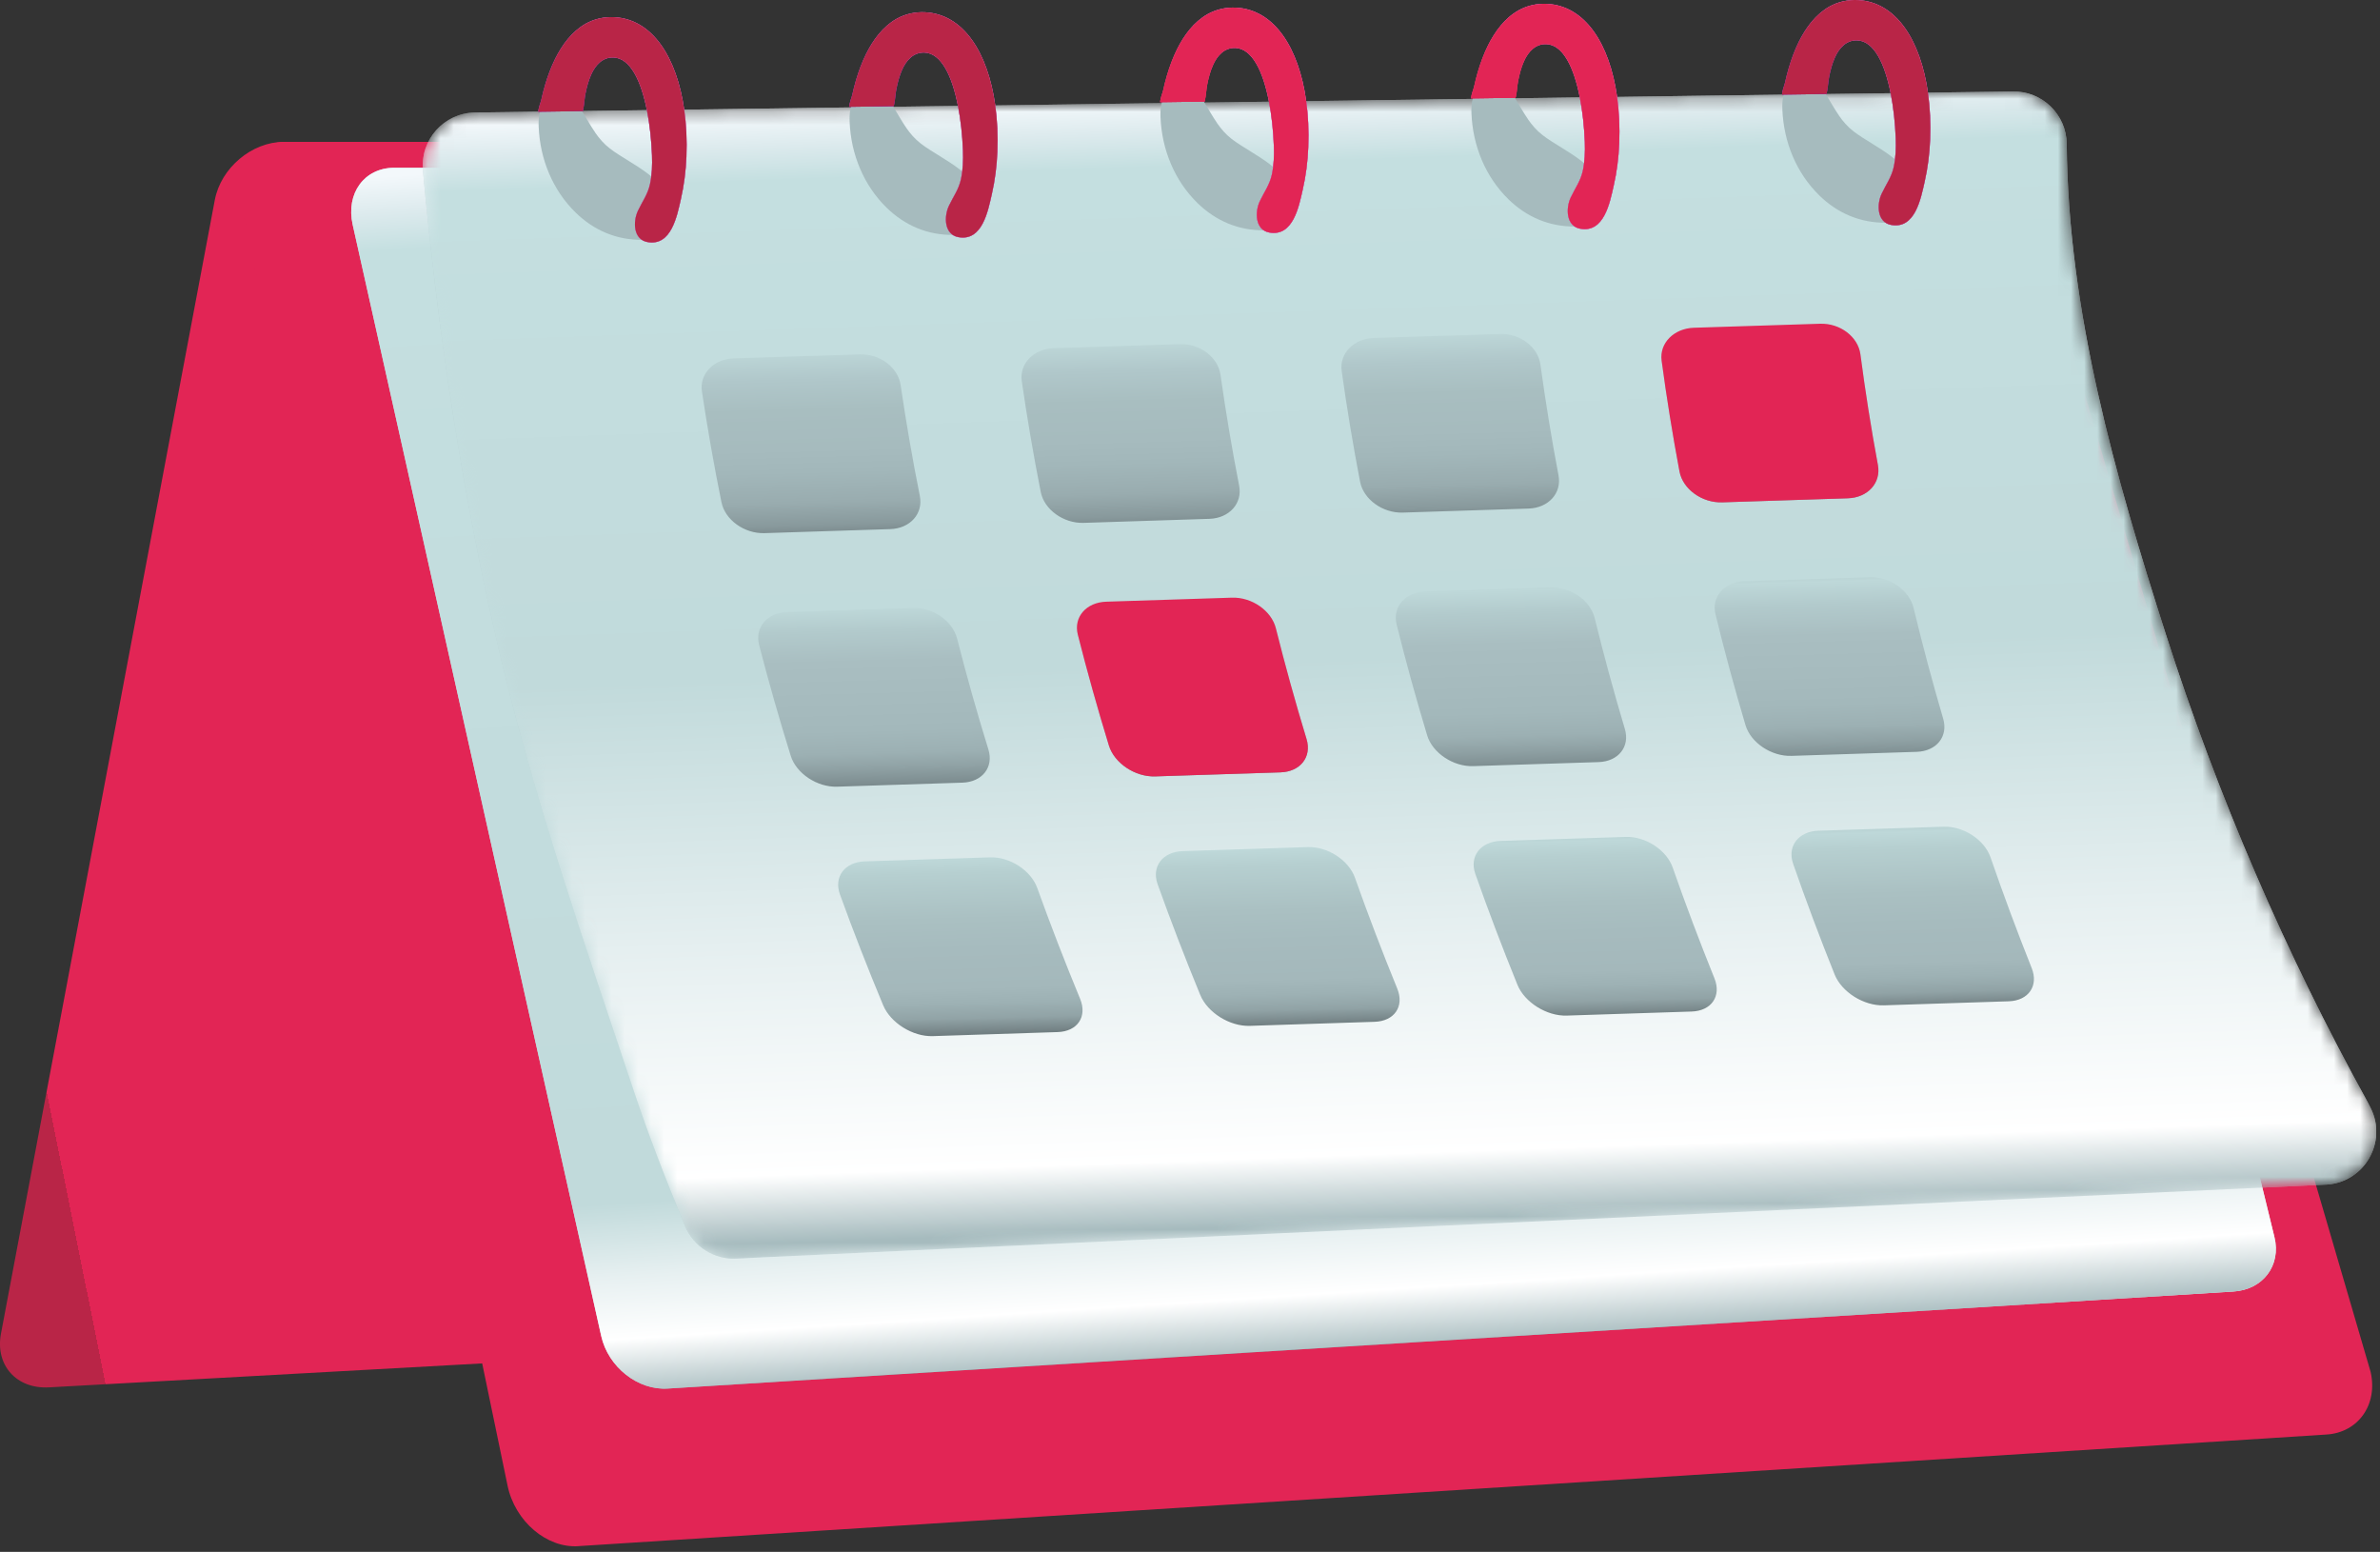 <svg width="181" height="118" viewBox="0 0 181 118" fill="none" xmlns="http://www.w3.org/2000/svg">
<rect x="0" y="0" width="181" height="118" fill="#333333" stroke="none"/>
<g clip-path="url(#clip0_489_1648)">
<path d="M3.761 105.491L139.859 97.965C142.335 97.835 144.639 95.944 145.005 93.741L152.339 14.859C152.712 12.64 151.056 10.829 148.64 10.814L21.564 10.786C19.137 10.798 16.797 12.775 16.337 15.201L0.073 101.414C-0.379 103.822 1.272 105.646 3.76 105.491H3.761Z" fill="url(#paint0_linear_489_1648)"/>
<path d="M44.009 117.564L176.926 109.08C179.348 108.932 180.852 106.801 180.287 104.318L154.278 15.379C153.712 12.876 151.291 10.833 148.87 10.819L21.782 10.787C19.361 10.801 17.856 13.03 18.421 15.764L38.601 112.97C39.167 115.685 41.588 117.742 44.009 117.567V117.564Z" fill="url(#paint1_linear_489_1648)"/>
<path d="M50.786 105.584L169.825 98.208C172.093 98.08 173.503 96.227 172.972 94.069L154.072 16.748C153.543 14.573 151.274 12.797 149.006 12.784L29.967 12.756C27.699 12.768 26.289 14.706 26.82 17.083L45.721 101.588C46.25 103.949 48.52 105.737 50.788 105.584H50.786Z" fill="url(#paint2_linear_489_1648)"/>
<path d="M50.787 105.584L169.826 98.208C172.094 98.08 173.504 96.228 172.973 94.069L154.073 16.748C153.544 14.573 151.275 12.797 149.007 12.784L29.968 12.756C27.7 12.768 26.29 14.706 26.821 17.083L45.722 101.588C46.251 103.949 48.52 105.738 50.789 105.584H50.787Z" fill="url(#paint3_linear_489_1648)"/>
<mask id="mask0_489_1648" style="mask-type:luminance" maskUnits="userSpaceOnUse" x="32" y="6" width="149" height="90">
<path d="M56.094 95.696L176.966 90.073C179.841 89.872 181.583 86.806 180.284 84.235C180.181 84.032 180.107 83.885 180.069 83.817C173.826 72.54 168.637 60.48 164.71 48.222C160.86 36.202 157.276 23.685 157.175 10.951C157.157 8.709 155.309 6.914 153.068 6.957L36.101 8.555C33.763 8.6 31.951 10.616 32.162 12.946C33.266 25.098 35.157 37.655 37.963 49.535C40.639 60.87 44.507 71.88 48.185 82.915C49.338 86.374 50.685 89.814 52.085 93.206C52.749 94.812 54.361 95.817 56.096 95.696H56.094Z" fill="white"/>
</mask>
<g mask="url(#mask0_489_1648)">
<path d="M56.094 95.696L176.966 90.073C179.841 89.872 181.583 86.806 180.284 84.235C180.181 84.032 180.107 83.885 180.069 83.817C173.826 72.54 168.637 60.48 164.71 48.222C160.86 36.202 157.276 23.685 157.175 10.951C157.157 8.709 155.309 6.914 153.068 6.957L36.101 8.555C33.763 8.6 31.951 10.616 32.162 12.946C33.266 25.098 35.157 37.655 37.963 49.535C40.639 60.87 44.507 71.88 48.185 82.915C49.338 86.374 50.685 89.814 52.085 93.206C52.749 94.812 54.361 95.817 56.096 95.696H56.094Z" fill="url(#paint4_radial_489_1648)"/>
<path d="M56.094 95.696L176.966 90.073C179.841 89.872 181.583 86.806 180.284 84.235C180.181 84.032 180.107 83.885 180.069 83.817C173.826 72.54 168.637 60.48 164.71 48.222C160.86 36.202 157.276 23.685 157.175 10.951C157.157 8.709 155.309 6.914 153.068 6.957L36.101 8.555C33.763 8.6 31.951 10.616 32.162 12.946C33.266 25.098 35.157 37.655 37.963 49.535C40.639 60.87 44.507 71.88 48.185 82.915C49.338 86.374 50.685 89.814 52.085 93.206C52.749 94.812 54.361 95.817 56.096 95.696H56.094Z" fill="url(#paint5_linear_489_1648)"/>
</g>
<path d="M130.961 38.197C134.15 38.094 137.34 37.991 140.529 37.889C142.052 37.84 143.066 36.711 142.818 35.367C142.297 32.554 141.853 29.747 141.486 26.948C141.31 25.61 139.949 24.568 138.422 24.617C135.223 24.719 132.025 24.821 128.827 24.922C127.3 24.971 126.188 26.092 126.368 27.43C126.744 30.23 127.198 33.039 127.727 35.851C127.98 37.195 129.439 38.245 130.961 38.195V38.197ZM103.436 36.632C102.893 33.818 102.426 31.009 102.036 28.207C101.85 26.869 102.956 25.747 104.482 25.698C107.679 25.596 110.878 25.494 114.075 25.392C115.603 25.343 116.969 26.386 117.151 27.724C117.534 30.525 117.992 33.334 118.526 36.147C118.781 37.49 117.773 38.62 116.249 38.669C113.06 38.771 109.871 38.874 106.682 38.976C105.16 39.025 103.695 37.975 103.436 36.631V36.632ZM79.15 37.412C78.593 34.597 78.112 31.788 77.707 28.983C77.514 27.645 78.614 26.522 80.14 26.473C83.338 26.371 86.535 26.269 89.732 26.167C91.26 26.118 92.63 27.161 92.82 28.5C93.216 31.303 93.688 34.113 94.237 36.927C94.5 38.27 93.497 39.401 91.974 39.45C88.785 39.552 85.597 39.655 82.408 39.757C80.887 39.806 79.416 38.755 79.15 37.411V37.412ZM54.868 38.193C54.296 35.378 53.801 32.566 53.382 29.762C53.182 28.423 54.277 27.299 55.803 27.25C58.999 27.148 62.197 27.046 65.394 26.944C66.921 26.896 68.297 27.94 68.494 29.279C68.903 32.083 69.39 34.894 69.954 37.709C70.222 39.052 69.226 40.183 67.704 40.232C64.516 40.334 61.328 40.437 58.14 40.539C56.619 40.588 55.143 39.538 54.87 38.193H54.868ZM136.231 57.475C139.409 57.373 142.587 57.27 145.766 57.168C147.284 57.119 148.174 55.989 147.78 54.646C146.953 51.833 146.202 49.026 145.53 46.227C145.208 44.889 143.734 43.847 142.211 43.896C139.023 43.998 135.837 44.1 132.65 44.201C131.129 44.249 130.139 45.371 130.465 46.708C131.146 49.509 131.906 52.317 132.743 55.13C133.141 56.474 134.715 57.524 136.233 57.474L136.231 57.475ZM108.535 55.911C107.684 53.097 106.911 50.288 106.215 47.486C105.882 46.148 106.866 45.026 108.388 44.977C111.575 44.875 114.761 44.773 117.948 44.671C119.47 44.622 120.949 45.665 121.278 47.003C121.965 49.804 122.729 52.613 123.571 55.426C123.972 56.769 123.088 57.899 121.57 57.948C118.392 58.05 115.214 58.153 112.036 58.255C110.519 58.304 108.94 57.253 108.534 55.91L108.535 55.911ZM84.333 56.691C83.468 53.876 82.681 51.066 81.97 48.262C81.631 46.923 82.609 45.8 84.13 45.752C87.316 45.65 90.502 45.548 93.689 45.446C95.211 45.397 96.697 46.44 97.031 47.779C97.733 50.582 98.511 53.391 99.367 56.205C99.775 57.549 98.897 58.68 97.379 58.729C94.202 58.831 91.025 58.934 87.847 59.036C86.331 59.085 84.746 58.034 84.333 56.69V56.691ZM60.136 57.472C59.257 54.657 58.456 51.845 57.731 49.041C57.384 47.702 58.356 46.578 59.878 46.529C63.063 46.427 66.249 46.325 69.434 46.223C70.956 46.174 72.446 47.219 72.788 48.557C73.504 51.362 74.296 54.172 75.168 56.987C75.583 58.331 74.709 59.462 73.193 59.511C70.016 59.613 66.84 59.716 63.662 59.818C62.146 59.867 60.556 58.816 60.136 57.472ZM143.259 76.443C146.427 76.341 149.594 76.238 152.762 76.136C154.275 76.087 155.047 74.957 154.513 73.614C153.391 70.801 152.348 67.994 151.382 65.194C150.92 63.857 149.337 62.815 147.82 62.864C144.643 62.965 141.467 63.068 138.291 63.169C136.774 63.217 135.902 64.339 136.367 65.676C137.342 68.477 138.394 71.285 139.524 74.098C140.064 75.441 141.747 76.492 143.259 76.442V76.443ZM115.401 74.879C114.257 72.065 113.19 69.256 112.2 66.454C111.728 65.116 112.594 63.993 114.111 63.945C117.287 63.843 120.463 63.74 123.639 63.639C125.155 63.59 126.744 64.633 127.212 65.971C128.192 68.772 129.25 71.581 130.386 74.394C130.927 75.737 130.161 76.867 128.648 76.915C125.481 77.017 122.314 77.121 119.146 77.223C117.634 77.272 115.946 76.221 115.4 74.878L115.401 74.879ZM91.281 75.659C90.123 72.844 89.04 70.034 88.037 67.23C87.558 65.891 88.418 64.768 89.935 64.72C93.111 64.618 96.286 64.516 99.462 64.413C100.979 64.365 102.572 65.408 103.047 66.747C104.042 69.55 105.113 72.359 106.263 75.173C106.812 76.517 106.051 77.648 104.539 77.696C101.373 77.798 98.206 77.902 95.04 78.004C93.528 78.052 91.834 77.002 91.281 75.657V75.659ZM67.165 76.439C65.991 73.624 64.895 70.813 63.878 68.008C63.392 66.67 64.248 65.546 65.763 65.497C68.938 65.395 72.113 65.293 75.287 65.191C76.804 65.142 78.404 66.187 78.886 67.525C79.895 70.33 80.982 73.14 82.146 75.955C82.701 77.299 81.947 78.43 80.435 78.478C77.268 78.581 74.103 78.684 70.936 78.786C69.426 78.835 67.726 77.784 67.166 76.439H67.165Z" fill="url(#paint6_linear_489_1648)"/>
<path d="M139.849 8.775C139.512 8.288 139.223 7.761 138.898 7.23C138.777 7.032 138.655 6.832 138.579 6.613C138.534 6.481 138.504 6.341 138.426 6.225C138.218 5.914 137.771 5.903 137.399 5.944C135.917 6.103 135.491 6.933 135.55 8.347C135.652 10.798 136.612 13.153 138.362 14.863C139.759 16.226 141.486 16.957 143.443 16.936C143.812 16.932 144.19 16.901 144.526 16.751C145.201 16.448 145.597 15.684 145.597 14.944C145.597 12.279 142.688 11.31 140.967 9.992C140.508 9.639 140.156 9.225 139.845 8.777L139.849 8.775Z" fill="url(#paint7_radial_489_1648)"/>
<path d="M135.75 6.297C135.833 5.919 135.927 5.542 136.037 5.171C136.239 4.485 136.489 3.811 136.807 3.168C137.338 2.105 138.083 1.087 139.136 0.497C139.802 0.126 140.56 -0.037 141.32 0.006C144.236 0.173 146.062 3.096 146.621 7.044C146.782 8.168 146.84 9.377 146.789 10.629C146.745 11.708 146.609 12.783 146.369 13.836C146.078 15.117 145.643 17.445 143.816 17.103C142.737 16.902 142.717 15.537 143.1 14.726C143.43 14.026 143.845 13.482 144.015 12.707C144.171 11.989 144.197 11.246 144.169 10.512C144.125 9.371 144.002 8.174 143.784 7.082C143.348 4.881 142.534 3.108 141.234 3.069C140.396 3.044 139.853 3.67 139.54 4.382C139.335 4.841 139.207 5.334 139.109 5.825C139.026 6.233 139.022 6.656 138.927 7.062C138.92 7.091 138.913 7.121 138.905 7.148L135.526 7.195C135.526 6.907 135.7 6.523 135.75 6.295V6.297Z" fill="#B92547"/>
<path d="M135.75 6.297C135.833 5.919 135.927 5.542 136.037 5.171C136.239 4.485 136.489 3.811 136.807 3.168C137.338 2.105 138.083 1.087 139.136 0.497C139.802 0.126 140.56 -0.037 141.32 0.006C144.236 0.173 146.062 3.096 146.621 7.044C146.782 8.168 146.84 9.377 146.789 10.629C146.745 11.708 146.609 12.783 146.369 13.836C146.078 15.117 145.643 17.445 143.816 17.103C142.737 16.902 142.717 15.537 143.1 14.726C143.43 14.026 143.845 13.482 144.015 12.707C144.171 11.989 144.197 11.246 144.169 10.512C144.125 9.371 144.002 8.174 143.784 7.082C143.348 4.881 142.534 3.108 141.234 3.069C140.396 3.044 139.853 3.67 139.54 4.382C139.335 4.841 139.207 5.334 139.109 5.825C139.026 6.233 139.022 6.656 138.927 7.062C138.92 7.091 138.913 7.121 138.905 7.148L135.526 7.195C135.526 6.907 135.7 6.523 135.75 6.295V6.297Z" fill="url(#paint8_radial_489_1648)"/>
<path d="M135.75 6.297C135.833 5.919 135.927 5.542 136.037 5.171C136.239 4.485 136.489 3.811 136.807 3.168C137.338 2.105 138.083 1.087 139.136 0.497C139.802 0.126 140.56 -0.037 141.32 0.006C144.236 0.173 146.062 3.096 146.621 7.044C146.782 8.168 146.84 9.377 146.789 10.629C146.745 11.708 146.609 12.783 146.369 13.836C146.078 15.117 145.643 17.445 143.816 17.103C142.737 16.902 142.717 15.537 143.1 14.726C143.43 14.026 143.845 13.482 144.015 12.707C144.171 11.989 144.197 11.246 144.169 10.512C144.125 9.371 144.002 8.174 143.784 7.082C143.348 4.881 142.534 3.108 141.234 3.069C140.396 3.044 139.853 3.67 139.54 4.382C139.335 4.841 139.207 5.334 139.109 5.825C139.026 6.233 139.022 6.656 138.927 7.062C138.92 7.091 138.913 7.121 138.905 7.148L135.526 7.195C135.526 6.907 135.7 6.523 135.75 6.295V6.297Z" fill="#B92547"/>
<path d="M116.203 9.064C115.866 8.576 115.578 8.049 115.253 7.518C115.132 7.32 115.009 7.121 114.933 6.901C114.888 6.77 114.859 6.629 114.78 6.513C114.573 6.202 114.125 6.192 113.754 6.232C112.271 6.391 111.845 7.222 111.905 8.635C112.007 11.086 112.967 13.442 114.716 15.151C116.113 16.515 117.84 17.246 119.797 17.224C120.166 17.221 120.545 17.19 120.881 17.039C121.556 16.736 121.951 15.972 121.951 15.233C121.951 12.567 119.042 11.599 117.321 10.28C116.862 9.928 116.511 9.513 116.2 9.065L116.203 9.064Z" fill="url(#paint9_radial_489_1648)"/>
<path d="M112.105 6.585C112.188 6.207 112.281 5.831 112.392 5.459C112.593 4.773 112.844 4.099 113.162 3.456C113.692 2.394 114.438 1.375 115.491 0.785C116.156 0.414 116.915 0.251 117.674 0.294C120.59 0.461 122.417 3.385 122.976 7.332C123.136 8.456 123.194 9.665 123.143 10.917C123.099 11.996 122.964 13.071 122.723 14.124C122.432 15.405 121.998 17.733 120.17 17.391C119.091 17.19 119.071 15.825 119.455 15.014C119.784 14.314 120.2 13.77 120.37 12.995C120.525 12.277 120.551 11.534 120.524 10.8C120.48 9.659 120.356 8.462 120.138 7.37C119.703 5.169 118.888 3.396 117.589 3.357C116.751 3.332 116.207 3.958 115.894 4.67C115.69 5.129 115.562 5.622 115.463 6.113C115.38 6.521 115.377 6.944 115.282 7.35C115.275 7.379 115.267 7.409 115.259 7.436L111.88 7.483C111.88 7.195 112.055 6.811 112.105 6.583V6.585Z" fill="#B92547"/>
<path d="M112.105 6.585C112.188 6.207 112.281 5.831 112.392 5.459C112.593 4.773 112.844 4.099 113.162 3.456C113.692 2.394 114.438 1.375 115.491 0.785C116.156 0.414 116.915 0.251 117.674 0.294C120.59 0.461 122.417 3.385 122.976 7.332C123.136 8.456 123.194 9.665 123.143 10.917C123.099 11.996 122.964 13.071 122.723 14.124C122.432 15.405 121.998 17.733 120.17 17.391C119.091 17.19 119.071 15.825 119.455 15.014C119.784 14.314 120.2 13.77 120.37 12.995C120.525 12.277 120.551 11.534 120.524 10.8C120.48 9.659 120.356 8.462 120.138 7.37C119.703 5.169 118.888 3.396 117.589 3.357C116.751 3.332 116.207 3.958 115.894 4.67C115.69 5.129 115.562 5.622 115.463 6.113C115.38 6.521 115.377 6.944 115.282 7.35C115.275 7.379 115.267 7.409 115.259 7.436L111.88 7.483C111.88 7.195 112.055 6.811 112.105 6.583V6.585Z" fill="url(#paint10_radial_489_1648)"/>
<path d="M112.105 6.585C112.188 6.207 112.281 5.831 112.392 5.459C112.593 4.773 112.844 4.099 113.162 3.456C113.692 2.394 114.438 1.375 115.491 0.785C116.156 0.414 116.915 0.251 117.674 0.294C120.59 0.461 122.417 3.385 122.976 7.332C123.136 8.456 123.194 9.665 123.143 10.917C123.099 11.996 122.964 13.071 122.723 14.124C122.432 15.405 121.998 17.733 120.17 17.391C119.091 17.19 119.071 15.825 119.455 15.014C119.784 14.314 120.2 13.77 120.37 12.995C120.525 12.277 120.551 11.534 120.524 10.8C120.48 9.659 120.356 8.462 120.138 7.37C119.703 5.169 118.888 3.396 117.589 3.357C116.751 3.332 116.207 3.958 115.894 4.67C115.69 5.129 115.562 5.622 115.463 6.113C115.38 6.521 115.377 6.944 115.282 7.35C115.275 7.379 115.267 7.409 115.259 7.436L111.88 7.483C111.88 7.195 112.055 6.811 112.105 6.583V6.585Z" fill="url(#paint11_radial_489_1648)"/>
<path d="M92.556 9.352C92.219 8.864 91.93 8.337 91.605 7.807C91.484 7.609 91.362 7.409 91.286 7.19C91.241 7.058 91.211 6.918 91.133 6.801C90.925 6.491 90.478 6.48 90.106 6.52C88.624 6.679 88.198 7.51 88.257 8.924C88.359 11.373 89.32 13.73 91.069 15.439C92.466 16.803 94.193 17.534 96.15 17.513C96.519 17.509 96.897 17.478 97.233 17.327C97.909 17.025 98.304 16.261 98.304 15.521C98.304 12.855 95.395 11.887 93.674 10.569C93.215 10.216 92.863 9.802 92.552 9.353L92.556 9.352Z" fill="url(#paint12_radial_489_1648)"/>
<path d="M88.457 6.874C88.54 6.495 88.634 6.119 88.744 5.748C88.946 5.062 89.196 4.388 89.514 3.744C90.045 2.682 90.79 1.664 91.843 1.074C92.509 0.702 93.267 0.54 94.027 0.583C96.943 0.75 98.769 3.673 99.328 7.62C99.489 8.744 99.547 9.954 99.496 11.206C99.452 12.285 99.317 13.36 99.076 14.413C98.785 15.693 98.35 18.022 96.523 17.68C95.444 17.478 95.424 16.113 95.807 15.303C96.137 14.602 96.552 14.059 96.722 13.284C96.878 12.566 96.904 11.823 96.876 11.088C96.832 9.948 96.709 8.75 96.491 7.658C96.055 5.458 95.241 3.685 93.941 3.646C93.103 3.621 92.56 4.246 92.247 4.958C92.042 5.418 91.914 5.91 91.816 6.402C91.733 6.81 91.729 7.232 91.634 7.638C91.627 7.668 91.62 7.698 91.612 7.725L88.233 7.771C88.233 7.484 88.407 7.099 88.457 6.872V6.874Z" fill="#B92547"/>
<path d="M88.457 6.874C88.54 6.495 88.634 6.119 88.744 5.747C88.946 5.061 89.196 4.387 89.514 3.744C90.045 2.682 90.79 1.664 91.843 1.074C92.509 0.702 93.267 0.54 94.027 0.582C96.943 0.75 98.769 3.673 99.328 7.62C99.489 8.744 99.547 9.954 99.496 11.206C99.452 12.284 99.317 13.36 99.076 14.412C98.785 15.693 98.35 18.021 96.523 17.68C95.444 17.478 95.424 16.113 95.807 15.303C96.137 14.602 96.552 14.059 96.722 13.284C96.878 12.566 96.904 11.823 96.876 11.088C96.832 9.948 96.709 8.75 96.491 7.658C96.055 5.458 95.241 3.685 93.941 3.646C93.103 3.621 92.56 4.246 92.247 4.958C92.042 5.417 91.914 5.91 91.816 6.401C91.733 6.81 91.729 7.232 91.634 7.638C91.627 7.668 91.62 7.697 91.612 7.725L88.233 7.771C88.233 7.484 88.407 7.099 88.457 6.871V6.874Z" fill="url(#paint13_radial_489_1648)"/>
<path d="M88.457 6.874C88.54 6.495 88.634 6.119 88.744 5.747C88.946 5.061 89.196 4.387 89.514 3.744C90.045 2.682 90.79 1.664 91.843 1.074C92.509 0.702 93.267 0.54 94.027 0.582C96.943 0.75 98.769 3.673 99.328 7.62C99.489 8.744 99.547 9.954 99.496 11.206C99.452 12.284 99.317 13.36 99.076 14.412C98.785 15.693 98.35 18.021 96.523 17.68C95.444 17.478 95.424 16.113 95.807 15.303C96.137 14.602 96.552 14.059 96.722 13.284C96.878 12.566 96.904 11.823 96.876 11.088C96.832 9.948 96.709 8.75 96.491 7.658C96.055 5.458 95.241 3.685 93.941 3.646C93.103 3.621 92.56 4.246 92.247 4.958C92.042 5.417 91.914 5.91 91.816 6.401C91.733 6.81 91.729 7.232 91.634 7.638C91.627 7.668 91.62 7.697 91.612 7.725L88.233 7.771C88.233 7.484 88.407 7.099 88.457 6.871V6.874Z" fill="url(#paint14_radial_489_1648)"/>
<path d="M68.913 9.703C68.576 9.216 68.288 8.689 67.963 8.158C67.842 7.96 67.719 7.76 67.643 7.541C67.598 7.409 67.569 7.269 67.49 7.153C67.283 6.842 66.835 6.831 66.464 6.872C64.981 7.031 64.555 7.861 64.615 9.275C64.717 11.726 65.677 14.082 67.426 15.79C68.823 17.154 70.55 17.885 72.507 17.864C72.876 17.859 73.255 17.829 73.591 17.679C74.266 17.376 74.661 16.612 74.661 15.872C74.661 13.207 71.752 12.238 70.031 10.92C69.572 10.567 69.221 10.153 68.91 9.704L68.913 9.703Z" fill="url(#paint15_radial_489_1648)"/>
<path d="M64.812 7.226C64.896 6.847 64.989 6.471 65.1 6.099C65.302 5.413 65.552 4.739 65.87 4.096C66.4 3.034 67.146 2.015 68.198 1.425C68.864 1.054 69.623 0.891 70.382 0.934C73.298 1.101 75.125 4.025 75.684 7.972C75.844 9.096 75.902 10.305 75.851 11.557C75.807 12.636 75.672 13.711 75.431 14.764C75.14 16.045 74.706 18.373 72.878 18.032C71.799 17.83 71.779 16.465 72.162 15.654C72.492 14.954 72.908 14.411 73.078 13.636C73.233 12.918 73.259 12.175 73.232 11.44C73.188 10.299 73.064 9.102 72.846 8.01C72.411 5.81 71.596 4.037 70.297 3.997C69.459 3.972 68.915 4.598 68.602 5.31C68.398 5.769 68.27 6.262 68.171 6.753C68.088 7.161 68.085 7.584 67.99 7.99C67.983 8.019 67.975 8.049 67.967 8.076L64.588 8.123C64.588 7.836 64.763 7.451 64.812 7.223V7.226Z" fill="#B92547"/>
<path d="M64.812 7.225C64.896 6.847 64.989 6.47 65.1 6.099C65.302 5.413 65.552 4.739 65.87 4.096C66.4 3.033 67.146 2.015 68.198 1.425C68.864 1.054 69.623 0.891 70.382 0.934C73.298 1.101 75.125 4.024 75.684 7.972C75.844 9.096 75.902 10.305 75.851 11.557C75.807 12.636 75.672 13.711 75.431 14.764C75.14 16.044 74.706 18.373 72.878 18.031C71.799 17.829 71.779 16.465 72.162 15.654C72.492 14.954 72.908 14.41 73.078 13.635C73.233 12.917 73.259 12.174 73.232 11.44C73.188 10.299 73.064 9.102 72.846 8.01C72.411 5.809 71.596 4.036 70.297 3.997C69.459 3.972 68.915 4.598 68.602 5.31C68.398 5.769 68.27 6.262 68.171 6.753C68.088 7.161 68.085 7.584 67.99 7.99C67.983 8.019 67.975 8.049 67.967 8.076L64.588 8.123C64.588 7.835 64.763 7.451 64.812 7.223V7.225Z" fill="url(#paint16_radial_489_1648)"/>
<path d="M64.812 7.225C64.896 6.847 64.989 6.47 65.1 6.099C65.302 5.413 65.552 4.739 65.87 4.096C66.4 3.033 67.146 2.015 68.198 1.425C68.864 1.054 69.623 0.891 70.382 0.934C73.298 1.101 75.125 4.024 75.684 7.972C75.844 9.096 75.902 10.305 75.851 11.557C75.807 12.636 75.672 13.711 75.431 14.764C75.14 16.044 74.706 18.373 72.878 18.031C71.799 17.829 71.779 16.465 72.162 15.654C72.492 14.954 72.908 14.41 73.078 13.635C73.233 12.917 73.259 12.174 73.232 11.44C73.188 10.299 73.064 9.102 72.846 8.01C72.411 5.809 71.596 4.036 70.297 3.997C69.459 3.972 68.915 4.598 68.602 5.31C68.398 5.769 68.27 6.262 68.171 6.753C68.088 7.161 68.085 7.584 67.99 7.99C67.983 8.019 67.975 8.049 67.967 8.076L64.588 8.123C64.588 7.835 64.763 7.451 64.812 7.223V7.225Z" fill="#B92547"/>
<path d="M45.265 10.077C44.928 9.589 44.639 9.062 44.314 8.532C44.193 8.334 44.071 8.134 43.995 7.915C43.95 7.783 43.92 7.643 43.842 7.527C43.634 7.216 43.187 7.205 42.815 7.245C41.333 7.404 40.907 8.235 40.966 9.649C41.068 12.099 42.028 14.455 43.778 16.164C45.175 17.528 46.901 18.259 48.859 18.238C49.228 18.234 49.606 18.203 49.942 18.052C50.617 17.75 51.013 16.986 51.013 16.246C51.013 13.581 48.104 12.612 46.383 11.294C45.924 10.941 45.572 10.527 45.261 10.078L45.265 10.077Z" fill="url(#paint17_radial_489_1648)"/>
<path d="M41.165 7.599C41.248 7.22 41.342 6.844 41.452 6.473C41.654 5.787 41.904 5.113 42.222 4.469C42.753 3.407 43.498 2.389 44.551 1.799C45.217 1.428 45.975 1.265 46.735 1.308C49.651 1.475 51.477 4.398 52.036 8.346C52.197 9.469 52.255 10.679 52.204 11.931C52.16 13.01 52.025 14.085 51.784 15.138C51.493 16.418 51.058 18.747 49.231 18.405C48.152 18.203 48.132 16.838 48.515 16.028C48.845 15.328 49.26 14.784 49.43 14.009C49.586 13.291 49.612 12.548 49.584 11.813C49.541 10.673 49.417 9.475 49.199 8.384C48.763 6.183 47.949 4.41 46.649 4.371C45.812 4.346 45.268 4.971 44.955 5.684C44.75 6.143 44.622 6.635 44.524 7.127C44.441 7.535 44.437 7.957 44.342 8.363C44.335 8.393 44.328 8.423 44.32 8.45L40.941 8.496C40.941 8.209 41.115 7.825 41.165 7.597V7.599Z" fill="#B92547"/>
<path d="M41.164 7.599C41.247 7.22 41.341 6.844 41.451 6.473C41.653 5.787 41.904 5.112 42.221 4.469C42.752 3.407 43.497 2.389 44.55 1.799C45.216 1.427 45.974 1.265 46.734 1.307C49.65 1.475 51.476 4.398 52.035 8.345C52.196 9.469 52.254 10.679 52.203 11.931C52.159 13.009 52.023 14.085 51.783 15.137C51.492 16.418 51.057 18.747 49.23 18.405C48.151 18.203 48.131 16.838 48.514 16.028C48.844 15.327 49.259 14.784 49.429 14.009C49.585 13.291 49.611 12.548 49.583 11.813C49.539 10.673 49.416 9.475 49.198 8.383C48.762 6.183 47.948 4.41 46.648 4.371C45.81 4.346 45.267 4.971 44.954 5.683C44.749 6.143 44.621 6.635 44.523 7.126C44.44 7.535 44.436 7.957 44.341 8.363C44.334 8.393 44.327 8.422 44.319 8.45L40.94 8.496C40.94 8.209 41.114 7.824 41.164 7.596V7.599Z" fill="url(#paint18_radial_489_1648)"/>
<path d="M41.164 7.599C41.247 7.22 41.341 6.844 41.451 6.473C41.653 5.787 41.904 5.112 42.221 4.469C42.752 3.407 43.497 2.389 44.55 1.799C45.216 1.427 45.974 1.265 46.734 1.307C49.65 1.475 51.476 4.398 52.035 8.345C52.196 9.469 52.254 10.679 52.203 11.931C52.159 13.009 52.023 14.085 51.783 15.137C51.492 16.418 51.057 18.747 49.23 18.405C48.151 18.203 48.131 16.838 48.514 16.028C48.844 15.327 49.259 14.784 49.429 14.009C49.585 13.291 49.611 12.548 49.583 11.813C49.539 10.673 49.416 9.475 49.198 8.383C48.762 6.183 47.948 4.41 46.648 4.371C45.81 4.346 45.267 4.971 44.954 5.683C44.749 6.143 44.621 6.635 44.523 7.126C44.44 7.535 44.436 7.957 44.341 8.363C44.334 8.393 44.327 8.422 44.319 8.45L40.94 8.496C40.94 8.209 41.114 7.824 41.164 7.596V7.599Z" fill="#B92547"/>
<path d="M130.961 38.197C134.15 38.094 137.34 37.991 140.529 37.889C142.052 37.84 143.065 36.711 142.817 35.367C142.296 32.554 141.852 29.747 141.486 26.948C141.31 25.61 139.949 24.568 138.421 24.617C135.223 24.719 132.024 24.821 128.827 24.922C127.299 24.971 126.187 26.092 126.368 27.43C126.744 30.23 127.197 33.039 127.727 35.851C127.979 37.195 129.438 38.245 130.961 38.195V38.197ZM84.333 56.691C83.468 53.876 82.681 51.066 81.97 48.262C81.63 46.923 82.608 45.8 84.13 45.752C87.315 45.65 90.502 45.548 93.689 45.446C95.21 45.397 96.696 46.44 97.031 47.779C97.732 50.582 98.511 53.391 99.366 56.205C99.775 57.549 98.896 58.68 97.378 58.729C94.201 58.831 91.024 58.934 87.847 59.036C86.33 59.085 84.746 58.034 84.333 56.69V56.691Z" fill="url(#paint19_linear_489_1648)"/>
</g>
<defs>
<linearGradient id="paint0_linear_489_1648" x1="161.387" y1="40.835" x2="1.535" y2="73.044" gradientUnits="userSpaceOnUse">
<stop stop-color="#E22555"/>
<stop offset="0.18" stop-color="#E22555"/>
<stop offset="0.26" stop-color="#E22555"/>
<stop offset="0.459" stop-color="#E22555"/>
<stop offset="0.459" stop-color="#E22555"/>
<stop offset="0.529" stop-color="#E22555"/>
<stop offset="0.83" stop-color="#E22555"/>
<stop offset="1" stop-color="#E22555"/>
<stop offset="1" stop-color="#B92547"/>
<stop offset="1" stop-color="#B92547"/>
</linearGradient>
<linearGradient id="paint1_linear_489_1648" x1="175.346" y1="46.257" x2="17.757" y2="77.314" gradientUnits="userSpaceOnUse">
<stop stop-color="#E22555"/>
<stop offset="0.18" stop-color="#E22555"/>
<stop offset="0.25" stop-color="#E22555"/>
<stop offset="0.34" stop-color="#E22555"/>
<stop offset="0.44" stop-color="#E22555"/>
<stop offset="0.44" stop-color="#E22555"/>
<stop offset="0.56" stop-color="#E22555"/>
<stop offset="0.69" stop-color="#E22555"/>
<stop offset="0.74" stop-color="#E22555"/>
<stop offset="0.78" stop-color="#E22555"/>
<stop offset="0.915" stop-color="#E22555"/>
<stop offset="0.915" stop-color="#E22555"/>
<stop offset="1" stop-color="#E22555"/>
</linearGradient>
<linearGradient id="paint2_linear_489_1648" x1="168.837" y1="43.065" x2="25.899" y2="71.234" gradientUnits="userSpaceOnUse">
<stop stop-color="#A6BBBE"/>
<stop offset="0.06" stop-color="#ECFCFF"/>
<stop offset="0.09" stop-color="#DEEEF1"/>
<stop offset="0.17" stop-color="#BCCCCF"/>
<stop offset="0.25" stop-color="#A1B0B3"/>
<stop offset="0.35" stop-color="#8B9A9D"/>
<stop offset="0.45" stop-color="#7C8A8D"/>
<stop offset="0.57" stop-color="#738184"/>
<stop offset="0.74" stop-color="#717F82"/>
<stop offset="0.78" stop-color="#738285"/>
<stop offset="0.81" stop-color="#7C8B8E"/>
<stop offset="0.84" stop-color="#8A9C9E"/>
<stop offset="0.87" stop-color="#9EB3B5"/>
<stop offset="0.9" stop-color="#BED8D9"/>
<stop offset="1" stop-color="#A6BBBE"/>
</linearGradient>
<linearGradient id="paint3_linear_489_1648" x1="97.022" y1="9.015" x2="103.112" y2="102.939" gradientUnits="userSpaceOnUse">
<stop stop-color="#F3F8FB"/>
<stop offset="0.03" stop-color="#DCEAED"/>
<stop offset="0.06" stop-color="#C4DFE0"/>
<stop offset="0.84" stop-color="#C1DADB"/>
<stop offset="0.9" stop-color="#E7F0F1"/>
<stop offset="0.95" stop-color="white"/>
<stop offset="1" stop-color="#A6BBBE"/>
</linearGradient>
<radialGradient id="paint4_radial_489_1648" cx="0" cy="0" r="1" gradientUnits="userSpaceOnUse" gradientTransform="translate(245.966 5.61) rotate(180) scale(214.426 214.426)">
<stop offset="0.41" stop-color="#F3F8FB"/>
<stop offset="0.47" stop-color="#DCEAED"/>
<stop offset="0.97" stop-color="#ECFCFF"/>
<stop offset="0.98" stop-color="#BED8D9"/>
<stop offset="1" stop-color="#A6BBBE"/>
</radialGradient>
<linearGradient id="paint5_linear_489_1648" x1="104.958" y1="6.953" x2="107.947" y2="92.817" gradientUnits="userSpaceOnUse">
<stop stop-color="#F3F8FB"/>
<stop offset="0.03" stop-color="#DCEAED"/>
<stop offset="0.06" stop-color="#C4DFE0"/>
<stop offset="0.5" stop-color="#C1DADB"/>
<stop offset="0.75" stop-color="#E7F0F1"/>
<stop offset="0.94" stop-color="white"/>
<stop offset="1" stop-color="#A6BBBE"/>
</linearGradient>
<linearGradient id="paint6_linear_489_1648" x1="107.027" y1="22.39" x2="108.623" y2="80.553" gradientUnits="userSpaceOnUse">
<stop offset="0.05" stop-color="#BED8D9"/>
<stop offset="0.09" stop-color="#B0C7CA"/>
<stop offset="0.13" stop-color="#A8BEC0"/>
<stop offset="0.18" stop-color="#A6BBBE"/>
<stop offset="0.21" stop-color="#A2B7BA"/>
<stop offset="0.25" stop-color="#99ACAF"/>
<stop offset="0.28" stop-color="#88999C"/>
<stop offset="0.3" stop-color="#728083"/>
<stop offset="0.31" stop-color="#717F82"/>
<stop offset="0.39" stop-color="#BED8D9"/>
<stop offset="0.42" stop-color="#B2CACC"/>
<stop offset="0.46" stop-color="#A9BEC1"/>
<stop offset="0.51" stop-color="#A6BBBE"/>
<stop offset="0.55" stop-color="#A3B8BB"/>
<stop offset="0.58" stop-color="#9CB0B3"/>
<stop offset="0.6" stop-color="#8FA1A4"/>
<stop offset="0.62" stop-color="#7D8D90"/>
<stop offset="0.63" stop-color="#717F82"/>
<stop offset="0.72" stop-color="#BED8D9"/>
<stop offset="0.74" stop-color="#B6CFD0"/>
<stop offset="0.8" stop-color="#AAC0C2"/>
<stop offset="0.84" stop-color="#A6BBBE"/>
<stop offset="0.89" stop-color="#A4B8BB"/>
<stop offset="0.91" stop-color="#9DB1B4"/>
<stop offset="0.93" stop-color="#91A3A6"/>
<stop offset="0.94" stop-color="#819194"/>
<stop offset="0.95" stop-color="#717F82"/>
</linearGradient>
<radialGradient id="paint7_radial_489_1648" cx="0" cy="0" r="1" gradientUnits="userSpaceOnUse" gradientTransform="translate(148.46 5.323) rotate(171.32) scale(13.347 13.347)">
<stop offset="0.74" stop-color="#A6BBBE"/>
<stop offset="0.85" stop-color="#A6BBBE"/>
<stop offset="0.98" stop-color="#A6BBBE"/>
</radialGradient>
<radialGradient id="paint8_radial_489_1648" cx="0" cy="0" r="1" gradientUnits="userSpaceOnUse" gradientTransform="translate(137.934 7.225) rotate(180) scale(7.602)">
<stop stop-color="#6125E5"/>
<stop offset="0.92" stop-color="#CF8AFF"/>
</radialGradient>
<radialGradient id="paint9_radial_489_1648" cx="0" cy="0" r="1" gradientUnits="userSpaceOnUse" gradientTransform="translate(124.812 5.606) rotate(171.32) scale(13.347)">
<stop offset="0.74" stop-color="#A6BBBE"/>
<stop offset="0.85" stop-color="#A6BBBE"/>
<stop offset="0.98" stop-color="#A6BBBE"/>
</radialGradient>
<radialGradient id="paint10_radial_489_1648" cx="0" cy="0" r="1" gradientUnits="userSpaceOnUse" gradientTransform="translate(114.287 7.512) rotate(180) scale(7.602 7.602)">
<stop stop-color="#E22555"/>
<stop offset="0.92" stop-color="#CF8AFF"/>
</radialGradient>
<radialGradient id="paint11_radial_489_1648" cx="0" cy="0" r="1" gradientUnits="userSpaceOnUse" gradientTransform="translate(117.584 0.182) rotate(180) scale(7.602 7.602)">
<stop stop-color="#E22555"/>
<stop offset="1" stop-color="#E22555"/>
</radialGradient>
<radialGradient id="paint12_radial_489_1648" cx="0" cy="0" r="1" gradientUnits="userSpaceOnUse" gradientTransform="translate(101.162 5.887) rotate(171.32) scale(13.347 13.347)">
<stop offset="0.74" stop-color="#A6BBBE"/>
<stop offset="0.85" stop-color="#A6BBBE"/>
<stop offset="0.98" stop-color="#A6BBBE"/>
</radialGradient>
<radialGradient id="paint13_radial_489_1648" cx="0" cy="0" r="1" gradientUnits="userSpaceOnUse" gradientTransform="translate(90.64 7.801) rotate(180) scale(7.602 7.602)">
<stop stop-color="#E22555"/>
<stop offset="0.92" stop-color="#CF8AFF"/>
</radialGradient>
<radialGradient id="paint14_radial_489_1648" cx="0" cy="0" r="1" gradientUnits="userSpaceOnUse" gradientTransform="translate(93.937 0.471) rotate(180) scale(7.602 7.602)">
<stop stop-color="#E22555"/>
<stop offset="0.544" stop-color="#E22555"/>
<stop offset="1" stop-color="#E22555"/>
</radialGradient>
<radialGradient id="paint15_radial_489_1648" cx="0" cy="0" r="1" gradientUnits="userSpaceOnUse" gradientTransform="translate(77.515 6.233) rotate(171.32) scale(13.347 13.347)">
<stop offset="0.74" stop-color="#A6BBBE"/>
<stop offset="0.85" stop-color="#A6BBBE"/>
<stop offset="0.98" stop-color="#A6BBBE"/>
</radialGradient>
<radialGradient id="paint16_radial_489_1648" cx="0" cy="0" r="1" gradientUnits="userSpaceOnUse" gradientTransform="translate(66.995 8.153) rotate(180) scale(7.602 7.602)">
<stop stop-color="#6125E5"/>
<stop offset="0.92" stop-color="#CF8AFF"/>
</radialGradient>
<radialGradient id="paint17_radial_489_1648" cx="0" cy="0" r="1" gradientUnits="userSpaceOnUse" gradientTransform="translate(53.865 6.601) rotate(171.32) scale(13.347 13.347)">
<stop offset="0.74" stop-color="#A6BBBE"/>
<stop offset="0.85" stop-color="#A6BBBE"/>
<stop offset="0.98" stop-color="#A6BBBE"/>
</radialGradient>
<radialGradient id="paint18_radial_489_1648" cx="0" cy="0" r="1" gradientUnits="userSpaceOnUse" gradientTransform="translate(43.348 8.526) rotate(180) scale(7.602 7.602)">
<stop stop-color="#6125E5"/>
<stop offset="0.92" stop-color="#CF8AFF"/>
</radialGradient>
<linearGradient id="paint19_linear_489_1648" x1="111.372" y1="6.667" x2="112.852" y2="58.24" gradientUnits="userSpaceOnUse">
<stop offset="0.019" stop-color="#E22555"/>
<stop offset="0.264" stop-color="#E22555"/>
<stop offset="0.309" stop-color="#E22555"/>
<stop offset="0.48" stop-color="#E22555"/>
<stop offset="0.48" stop-color="#E22555"/>
<stop offset="0.53" stop-color="#E22555"/>
<stop offset="0.53" stop-color="#E22555"/>
<stop offset="0.699" stop-color="#E22555"/>
<stop offset="0.74" stop-color="#E22555"/>
<stop offset="0.78" stop-color="#E22555"/>
<stop offset="0.949" stop-color="#E22555"/>
<stop offset="0.97" stop-color="#E22555"/>
<stop offset="0.97" stop-color="#E22555"/>
<stop offset="1" stop-color="#E22555"/>
<stop offset="1" stop-color="#E22555"/>
<stop offset="1" stop-color="#E22555"/>
</linearGradient>
<clipPath id="clip0_489_1648">
<rect width="180.72" height="117.575" fill="white" transform="matrix(-1 0 0 1 180.72 0)"/>
</clipPath>
</defs>
</svg>

